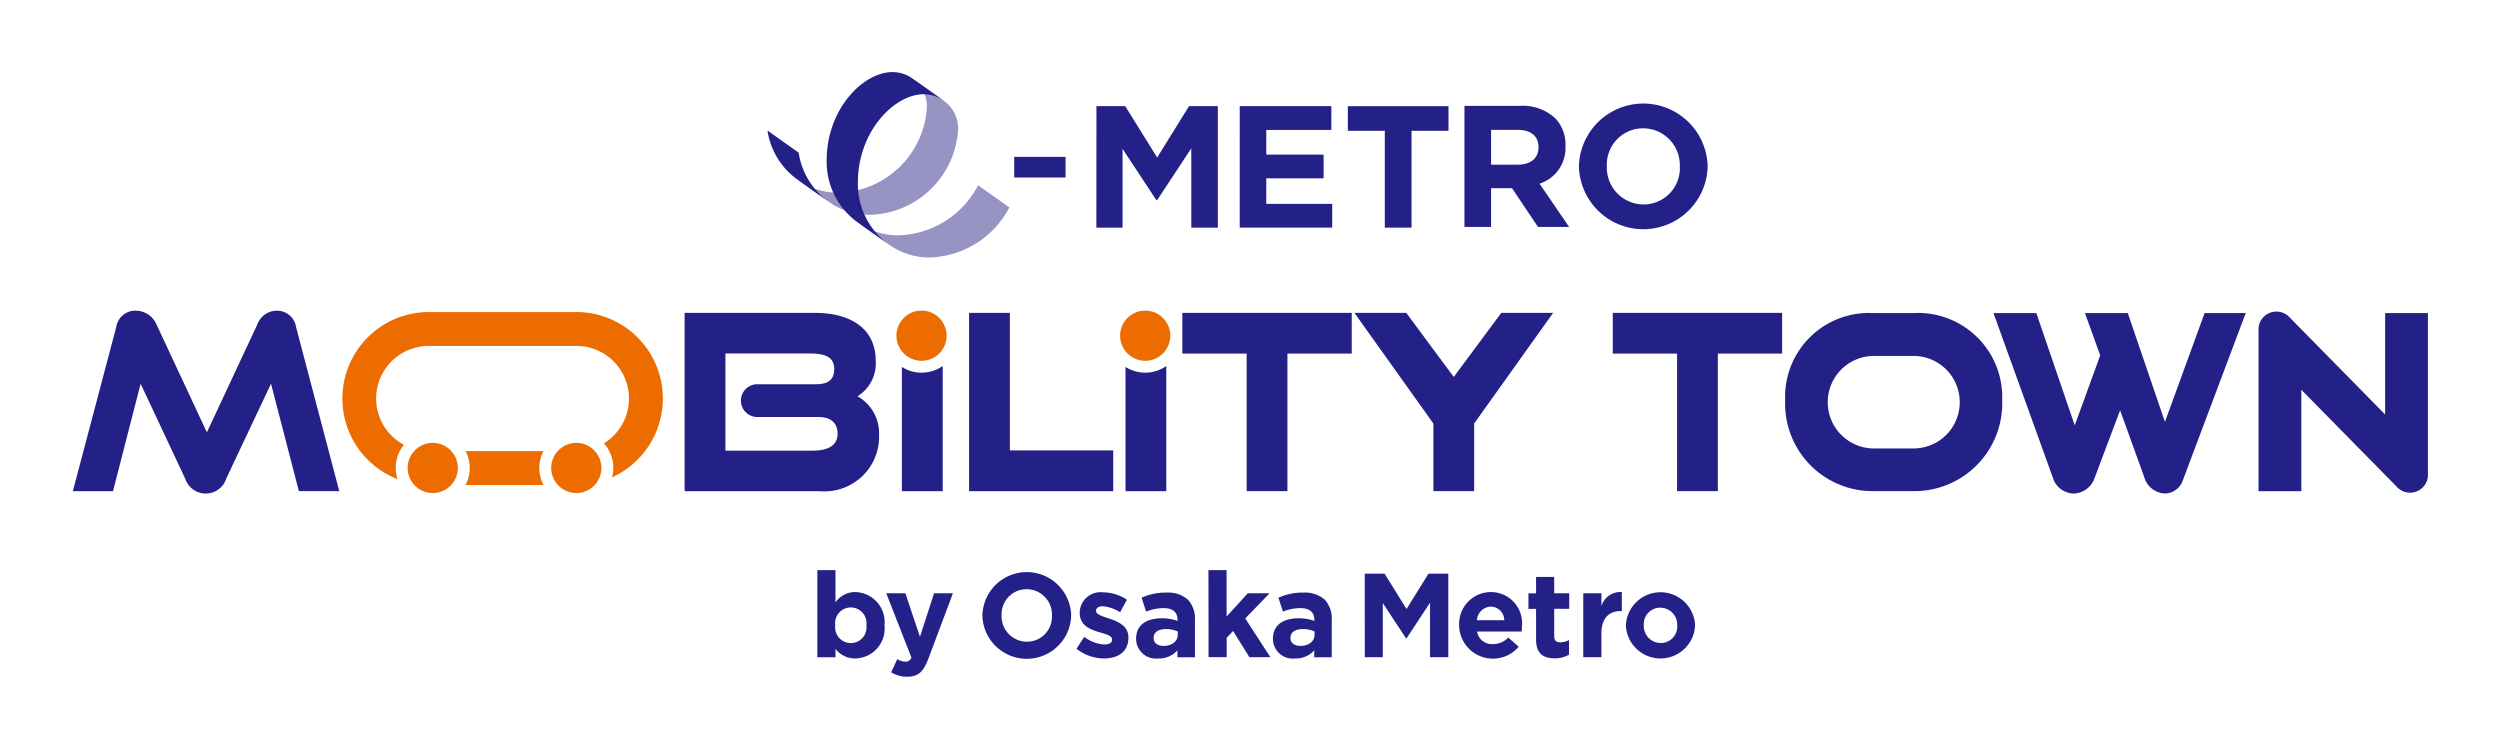 <svg xmlns="http://www.w3.org/2000/svg" xmlns:xlink="http://www.w3.org/1999/xlink" width="156.959" height="45.771" viewBox="0 0 156.959 45.771">
  <defs>
    <clipPath id="clip-path">
      <rect id="長方形_23968" data-name="長方形 23968" width="156.959" height="45.771" fill="none"/>
    </clipPath>
  </defs>
  <g id="グループ_8780" data-name="グループ 8780" transform="translate(0 0)">
    <rect id="長方形_23967" data-name="長方形 23967" width="3.225" height="1.297" transform="translate(63.675 9.848)" fill="#232088"/>
    <path id="パス_4553" data-name="パス 4553" d="M142.793,13.781H144.6l2.005,3.225,2-3.225h1.809v7.627h-1.667v-4.98l-2.146,3.258h-.044l-2.125-3.225v4.947h-1.645Z" transform="translate(-73.954 -7.116)" fill="#232088"/>
    <path id="パス_4554" data-name="パス 4554" d="M161.448,13.781H167.2v1.493h-4.086v1.547h3.6v1.493h-3.6v1.6h4.14v1.492h-5.807Z" transform="translate(-83.613 -7.116)" fill="#232088"/>
    <path id="パス_4555" data-name="パス 4555" d="M177.849,15.328h-2.321V13.781h6.32v1.547h-2.321v6.08h-1.678Z" transform="translate(-90.906 -7.116)" fill="#232088"/>
    <g id="グループ_8772" data-name="グループ 8772" transform="translate(0 0)">
      <g id="グループ_8771" data-name="グループ 8771" clip-path="url(#clip-path)">
        <path id="パス_4556" data-name="パス 4556" d="M190.691,13.781h3.476a3.033,3.033,0,0,1,2.216.771,2.388,2.388,0,0,1,.651,1.738v.022a2.361,2.361,0,0,1-1.629,2.357l1.857,2.716h-1.955l-1.629-2.433h-1.315v2.433h-1.673Zm3.367,3.693c.815,0,1.282-.434,1.282-1.076v-.022c0-.717-.5-1.086-1.315-1.086h-1.662v2.184Z" transform="translate(-98.747 -7.136)" fill="#232088"/>
        <path id="パス_4557" data-name="パス 4557" d="M205.6,17.464v-.022a4.043,4.043,0,0,1,8.083-.022v.022a4.043,4.043,0,0,1-8.083.022m6.334,0v-.022a2.311,2.311,0,0,0-2.3-2.39,2.274,2.274,0,0,0-2.281,2.368v.022a2.31,2.31,0,0,0,2.3,2.39,2.275,2.275,0,0,0,2.282-2.368" transform="translate(-106.469 -6.996)" fill="#232088"/>
        <path id="パス_4558" data-name="パス 4558" d="M103.85,16.572a4.333,4.333,0,0,0,2.489.816,5.689,5.689,0,0,0,5.631-5.393,2.146,2.146,0,0,0-.907-1.776l1.961,1.392a2.146,2.146,0,0,1,.907,1.775,5.69,5.69,0,0,1-5.631,5.393,4.33,4.33,0,0,1-2.489-.816Z" transform="translate(-53.777 -5.292)" fill="#9794c3"/>
        <path id="パス_4559" data-name="パス 4559" d="M119.246,24.125a5.835,5.835,0,0,1-5.07,3.144,4.334,4.334,0,0,1-2.489-.816l1.961,1.391a4.33,4.33,0,0,0,2.489.816,5.835,5.835,0,0,0,5.07-3.145Z" transform="translate(-57.835 -12.493)" fill="#9794c3"/>
        <path id="パス_4560" data-name="パス 4560" d="M101.9,18.392,99.935,17a4.623,4.623,0,0,0,1.888,3.082l1.96,1.391a4.621,4.621,0,0,1-1.888-3.082" transform="translate(-51.75 -8.804)" fill="#232088"/>
        <path id="パス_4561" data-name="パス 4561" d="M111.773,9.386c-1.852,0-4.132,2.336-4.132,5.539a4.686,4.686,0,0,0,1.95,3.9l1.96,1.392a4.687,4.687,0,0,1-1.95-3.9c0-3.2,2.28-5.539,4.132-5.539a2.172,2.172,0,0,1,1.253.4l-1.96-1.392a2.172,2.172,0,0,0-1.253-.4" transform="translate(-55.74 -4.86)" fill="#232088"/>
        <path id="パス_4562" data-name="パス 4562" d="M132.288,77.242v-.015a1.593,1.593,0,0,0-1.588-1.648,1.568,1.568,0,0,0-1.573,1.633v.015a1.593,1.593,0,0,0,1.588,1.648,1.568,1.568,0,0,0,1.573-1.633m-4.368,0v-.015a2.788,2.788,0,0,1,5.574-.015v.015a2.788,2.788,0,0,1-5.574.015" transform="translate(-66.242 -38.587)" fill="#232088"/>
        <path id="パス_4563" data-name="パス 4563" d="M140.173,80.669l.487-.749a2.269,2.269,0,0,0,1.266.48c.33,0,.48-.12.48-.3v-.015c0-.247-.39-.33-.832-.465-.562-.164-1.2-.427-1.2-1.206V78.4a1.312,1.312,0,0,1,1.468-1.274,2.779,2.779,0,0,1,1.5.465l-.434.786A2.38,2.38,0,0,0,141.821,78c-.277,0-.419.12-.419.277v.015c0,.225.382.33.817.48.562.187,1.214.457,1.214,1.191v.015c0,.892-.667,1.3-1.536,1.3a2.814,2.814,0,0,1-1.723-.607" transform="translate(-72.587 -39.938)" fill="#232088"/>
        <path id="パス_4564" data-name="パス 4564" d="M150.547,79.8v-.2a1.763,1.763,0,0,0-.727-.15c-.487,0-.786.195-.786.554v.015c0,.307.255.487.622.487.532,0,.892-.292.892-.7m-2.615.262v-.015c0-.877.667-1.281,1.618-1.281a2.868,2.868,0,0,1,.982.164v-.067c0-.472-.292-.734-.862-.734a2.952,2.952,0,0,0-1.109.217l-.284-.869a3.543,3.543,0,0,1,1.558-.322,1.854,1.854,0,0,1,1.356.449,1.75,1.75,0,0,1,.434,1.281v2.33h-1.1v-.434a1.544,1.544,0,0,1-1.214.509,1.242,1.242,0,0,1-1.379-1.229" transform="translate(-76.604 -39.954)" fill="#232088"/>
        <path id="パス_4565" data-name="パス 4565" d="M157.355,74.235h1.139v2.914l1.334-1.46h1.364l-1.528,1.581,1.581,2.435h-1.318L158.9,78.056l-.4.427V79.7h-1.139Z" transform="translate(-81.484 -38.442)" fill="#232088"/>
        <path id="パス_4566" data-name="パス 4566" d="M168.366,79.8v-.2a1.763,1.763,0,0,0-.727-.15c-.486,0-.786.195-.786.554v.015c0,.307.255.487.622.487.532,0,.891-.292.891-.7m-2.615.262v-.015c0-.877.667-1.281,1.618-1.281a2.868,2.868,0,0,1,.982.164v-.067c0-.472-.292-.734-.862-.734a2.952,2.952,0,0,0-1.109.217l-.284-.869a3.544,3.544,0,0,1,1.558-.322,1.856,1.856,0,0,1,1.356.449,1.752,1.752,0,0,1,.434,1.281v2.33h-1.1v-.434a1.544,1.544,0,0,1-1.214.509,1.242,1.242,0,0,1-1.379-1.229" transform="translate(-85.832 -39.954)" fill="#232088"/>
        <path id="パス_4567" data-name="パス 4567" d="M177.707,74.7h1.244l1.379,2.217,1.379-2.217h1.243v5.245h-1.146V76.522l-1.476,2.24h-.03l-1.461-2.218v3.4h-1.131Z" transform="translate(-92.023 -38.683)" fill="#232088"/>
        <path id="パス_4568" data-name="パス 4568" d="M192.836,78.863a.862.862,0,0,0-.847-.854.9.9,0,0,0-.869.854ZM190,79.2v-.015a2,2,0,0,1,1.986-2.09,1.955,1.955,0,0,1,1.955,2.18c0,.09-.007.195-.015.3h-2.795a.932.932,0,0,0,.982.787,1.317,1.317,0,0,0,.974-.412l.652.577A2.122,2.122,0,0,1,190,79.2" transform="translate(-98.391 -39.923)" fill="#232088"/>
        <path id="パス_4569" data-name="パス 4569" d="M199.5,79.025v-1.9h-.48v-.974h.48V75.121h1.139v1.027h.944v.974h-.944v1.716c0,.262.112.39.367.39a1.157,1.157,0,0,0,.562-.143V80a1.68,1.68,0,0,1-.9.232c-.7,0-1.169-.277-1.169-1.206" transform="translate(-103.06 -38.9)" fill="#232088"/>
        <path id="パス_4570" data-name="パス 4570" d="M206.16,77.168H207.3v.809a1.239,1.239,0,0,1,1.281-.884v1.191h-.06c-.757,0-1.221.457-1.221,1.416v1.484H206.16Z" transform="translate(-106.757 -39.921)" fill="#232088"/>
        <path id="パス_4571" data-name="パス 4571" d="M214.935,79.2v-.015a1.067,1.067,0,0,0-1.057-1.109,1.029,1.029,0,0,0-1.041,1.094v.015a1.067,1.067,0,0,0,1.056,1.109,1.029,1.029,0,0,0,1.041-1.094m-3.222,0v-.015a2.175,2.175,0,0,1,4.345-.015v.015a2.175,2.175,0,0,1-4.345.015" transform="translate(-109.633 -39.923)" fill="#232088"/>
        <path id="パス_4572" data-name="パス 4572" d="M107.568,79.182v.525h-1.139V74.236h1.139v2.031a1.475,1.475,0,0,1,1.251-.652,1.89,1.89,0,0,1,1.828,2.076v.015a1.882,1.882,0,0,1-1.828,2.076,1.542,1.542,0,0,1-1.251-.6m1.941-1.476v-.015a.986.986,0,1,0-1.956,0v.015a.986.986,0,1,0,1.956,0" transform="translate(-55.113 -38.442)" fill="#232088"/>
        <path id="パス_4573" data-name="パス 4573" d="M118.4,77.251h1.184l-1.544,4.114c-.307.817-.636,1.124-1.319,1.124a1.887,1.887,0,0,1-1.012-.277l.382-.825a1.038,1.038,0,0,0,.487.158.38.38,0,0,0,.4-.262L115.4,77.251H116.6l.915,2.735Z" transform="translate(-59.757 -40.003)" fill="#232088"/>
        <path id="パス_4574" data-name="パス 4574" d="M74.926,59.243a1.575,1.575,0,1,1-1.575-1.575,1.575,1.575,0,0,1,1.575,1.575" transform="translate(-37.168 -29.863)" fill="#ed6c00"/>
        <path id="パス_4575" data-name="パス 4575" d="M65.505,58.746H60.621a2.3,2.3,0,0,1-.009,2.129h4.9a2.3,2.3,0,0,1-.009-2.129" transform="translate(-31.387 -30.421)" fill="#ed6c00"/>
        <path id="パス_4576" data-name="パス 4576" d="M59.271,40.632H50.017a5.43,5.43,0,0,0-1.973,10.49,2.316,2.316,0,0,1,.4-2.153,3.3,3.3,0,0,1,1.568-6.208h9.254A3.3,3.3,0,0,1,61,48.876a2.292,2.292,0,0,1,.515,2.132,5.43,5.43,0,0,0-2.243-10.376" transform="translate(-23.088 -21.041)" fill="#ed6c00"/>
        <path id="パス_4577" data-name="パス 4577" d="M56.231,59.243a1.575,1.575,0,1,1-1.575-1.575,1.575,1.575,0,0,1,1.575,1.575" transform="translate(-27.487 -29.863)" fill="#ed6c00"/>
        <path id="パス_4578" data-name="パス 4578" d="M119.879,42.02a1.575,1.575,0,1,1-1.575-1.575,1.575,1.575,0,0,1,1.575,1.575" transform="translate(-60.447 -20.944)" fill="#ed6c00"/>
        <path id="パス_4579" data-name="パス 4579" d="M149,42.02a1.575,1.575,0,1,1-1.575-1.575A1.575,1.575,0,0,1,149,42.02" transform="translate(-75.525 -20.944)" fill="#ed6c00"/>
        <path id="パス_4580" data-name="パス 4580" d="M22.285,40.46a1.3,1.3,0,0,0-1.21.844L17.9,48.095,14.726,41.3a1.428,1.428,0,0,0-1.271-.843,1.208,1.208,0,0,0-1.246,1.027L9.484,51.79h2.522l1.734-6.745,2.8,5.96a1.352,1.352,0,0,0,2.572,0l2.814-5.962,1.749,6.746h2.537L23.5,41.488a1.205,1.205,0,0,0-1.217-1.028" transform="translate(-4.911 -20.952)" fill="#232088"/>
        <path id="パス_4581" data-name="パス 4581" d="M128.745,40.742h-2.56V51.936h9.051v-2.56h-6.491Z" transform="translate(-65.343 -21.098)" fill="#232088"/>
        <path id="パス_4582" data-name="パス 4582" d="M153.956,43.3h4.037v8.634h2.561V43.3h4.037v-2.56H153.956Z" transform="translate(-79.724 -21.098)" fill="#232088"/>
        <path id="パス_4583" data-name="パス 4583" d="M210,43.3h4.037v8.634h2.56V43.3h4.037v-2.56H210Z" transform="translate(-108.745 -21.098)" fill="#232088"/>
        <path id="パス_4584" data-name="パス 4584" d="M188.838,40.742h-3.256L182.6,44.765l-2.981-4.023h-3.256l4.958,6.948v4.245h2.561V47.685Z" transform="translate(-91.328 -21.098)" fill="#232088"/>
        <path id="パス_4585" data-name="パス 4585" d="M118.67,48.075a2.3,2.3,0,0,1-1.234-.359v7.8H120v-7.86a2.3,2.3,0,0,1-1.326.419" transform="translate(-60.813 -24.678)" fill="#232088"/>
        <path id="パス_4586" data-name="パス 4586" d="M147.789,48.075a2.3,2.3,0,0,1-1.234-.359v7.8h2.56v-7.86a2.3,2.3,0,0,1-1.326.419" transform="translate(-75.891 -24.678)" fill="#232088"/>
        <path id="パス_4587" data-name="パス 4587" d="M100,45.979a2.422,2.422,0,0,0,1.144-2.263c0-1.862-1.422-2.974-3.805-2.974h-8.19V51.936h8.477a3.433,3.433,0,0,0,3.73-3.594A2.635,2.635,0,0,0,100,45.979m-2.8,3.412H91.711v-6.1h5.312c1.063,0,1.517.291,1.517.973,0,.662-.356.958-1.154.958H93.68a1.029,1.029,0,0,0,0,2.057v0h3.872c.774,0,1.2.372,1.2,1.048,0,.879-.841,1.063-1.547,1.063" transform="translate(-46.166 -21.098)" fill="#232088"/>
        <path id="パス_4588" data-name="パス 4588" d="M240.506,40.767h-2.533a5.264,5.264,0,0,0-5.524,5.479,5.492,5.492,0,0,0,5.524,5.7h2.533a5.513,5.513,0,0,0,5.569-5.7,5.286,5.286,0,0,0-5.569-5.479m0,8.5h-2.533a2.905,2.905,0,0,1,0-5.809h2.533a2.9,2.9,0,0,1,0,5.809" transform="translate(-120.37 -21.111)" fill="#232088"/>
        <path id="パス_4589" data-name="パス 4589" d="M294.089,42.581h0v0Z" transform="translate(-152.29 -21.975)" fill="#232088"/>
        <path id="パス_4590" data-name="パス 4590" d="M302.037,40.664V47.03l-6.078-6.178a1.126,1.126,0,0,0-1.87.761V51.845h2.687V45.478l6.078,6.178a1.126,1.126,0,0,0,1.87-.761V40.664Z" transform="translate(-152.29 -21.007)" fill="#232088"/>
        <path id="パス_4591" data-name="パス 4591" d="M316.145,61.989h0v0Z" transform="translate(-163.711 -32.1)" fill="#232088"/>
        <path id="パス_4592" data-name="パス 4592" d="M272.824,40.767,270.332,47.6,268,40.767h-2.69l.959,2.658-1.6,4.392-2.41-7.049h-2.691l3.789,10.5a1.41,1.41,0,0,0,1.252.83,1.444,1.444,0,0,0,1.25-.825l1.658-4.4.1.27,1.487,4.121a1.411,1.411,0,0,0,1.252.83,1.216,1.216,0,0,0,1.1-.825l3.95-10.505Z" transform="translate(-134.41 -21.111)" fill="#232088"/>
      </g>
    </g>
  </g>
</svg>
